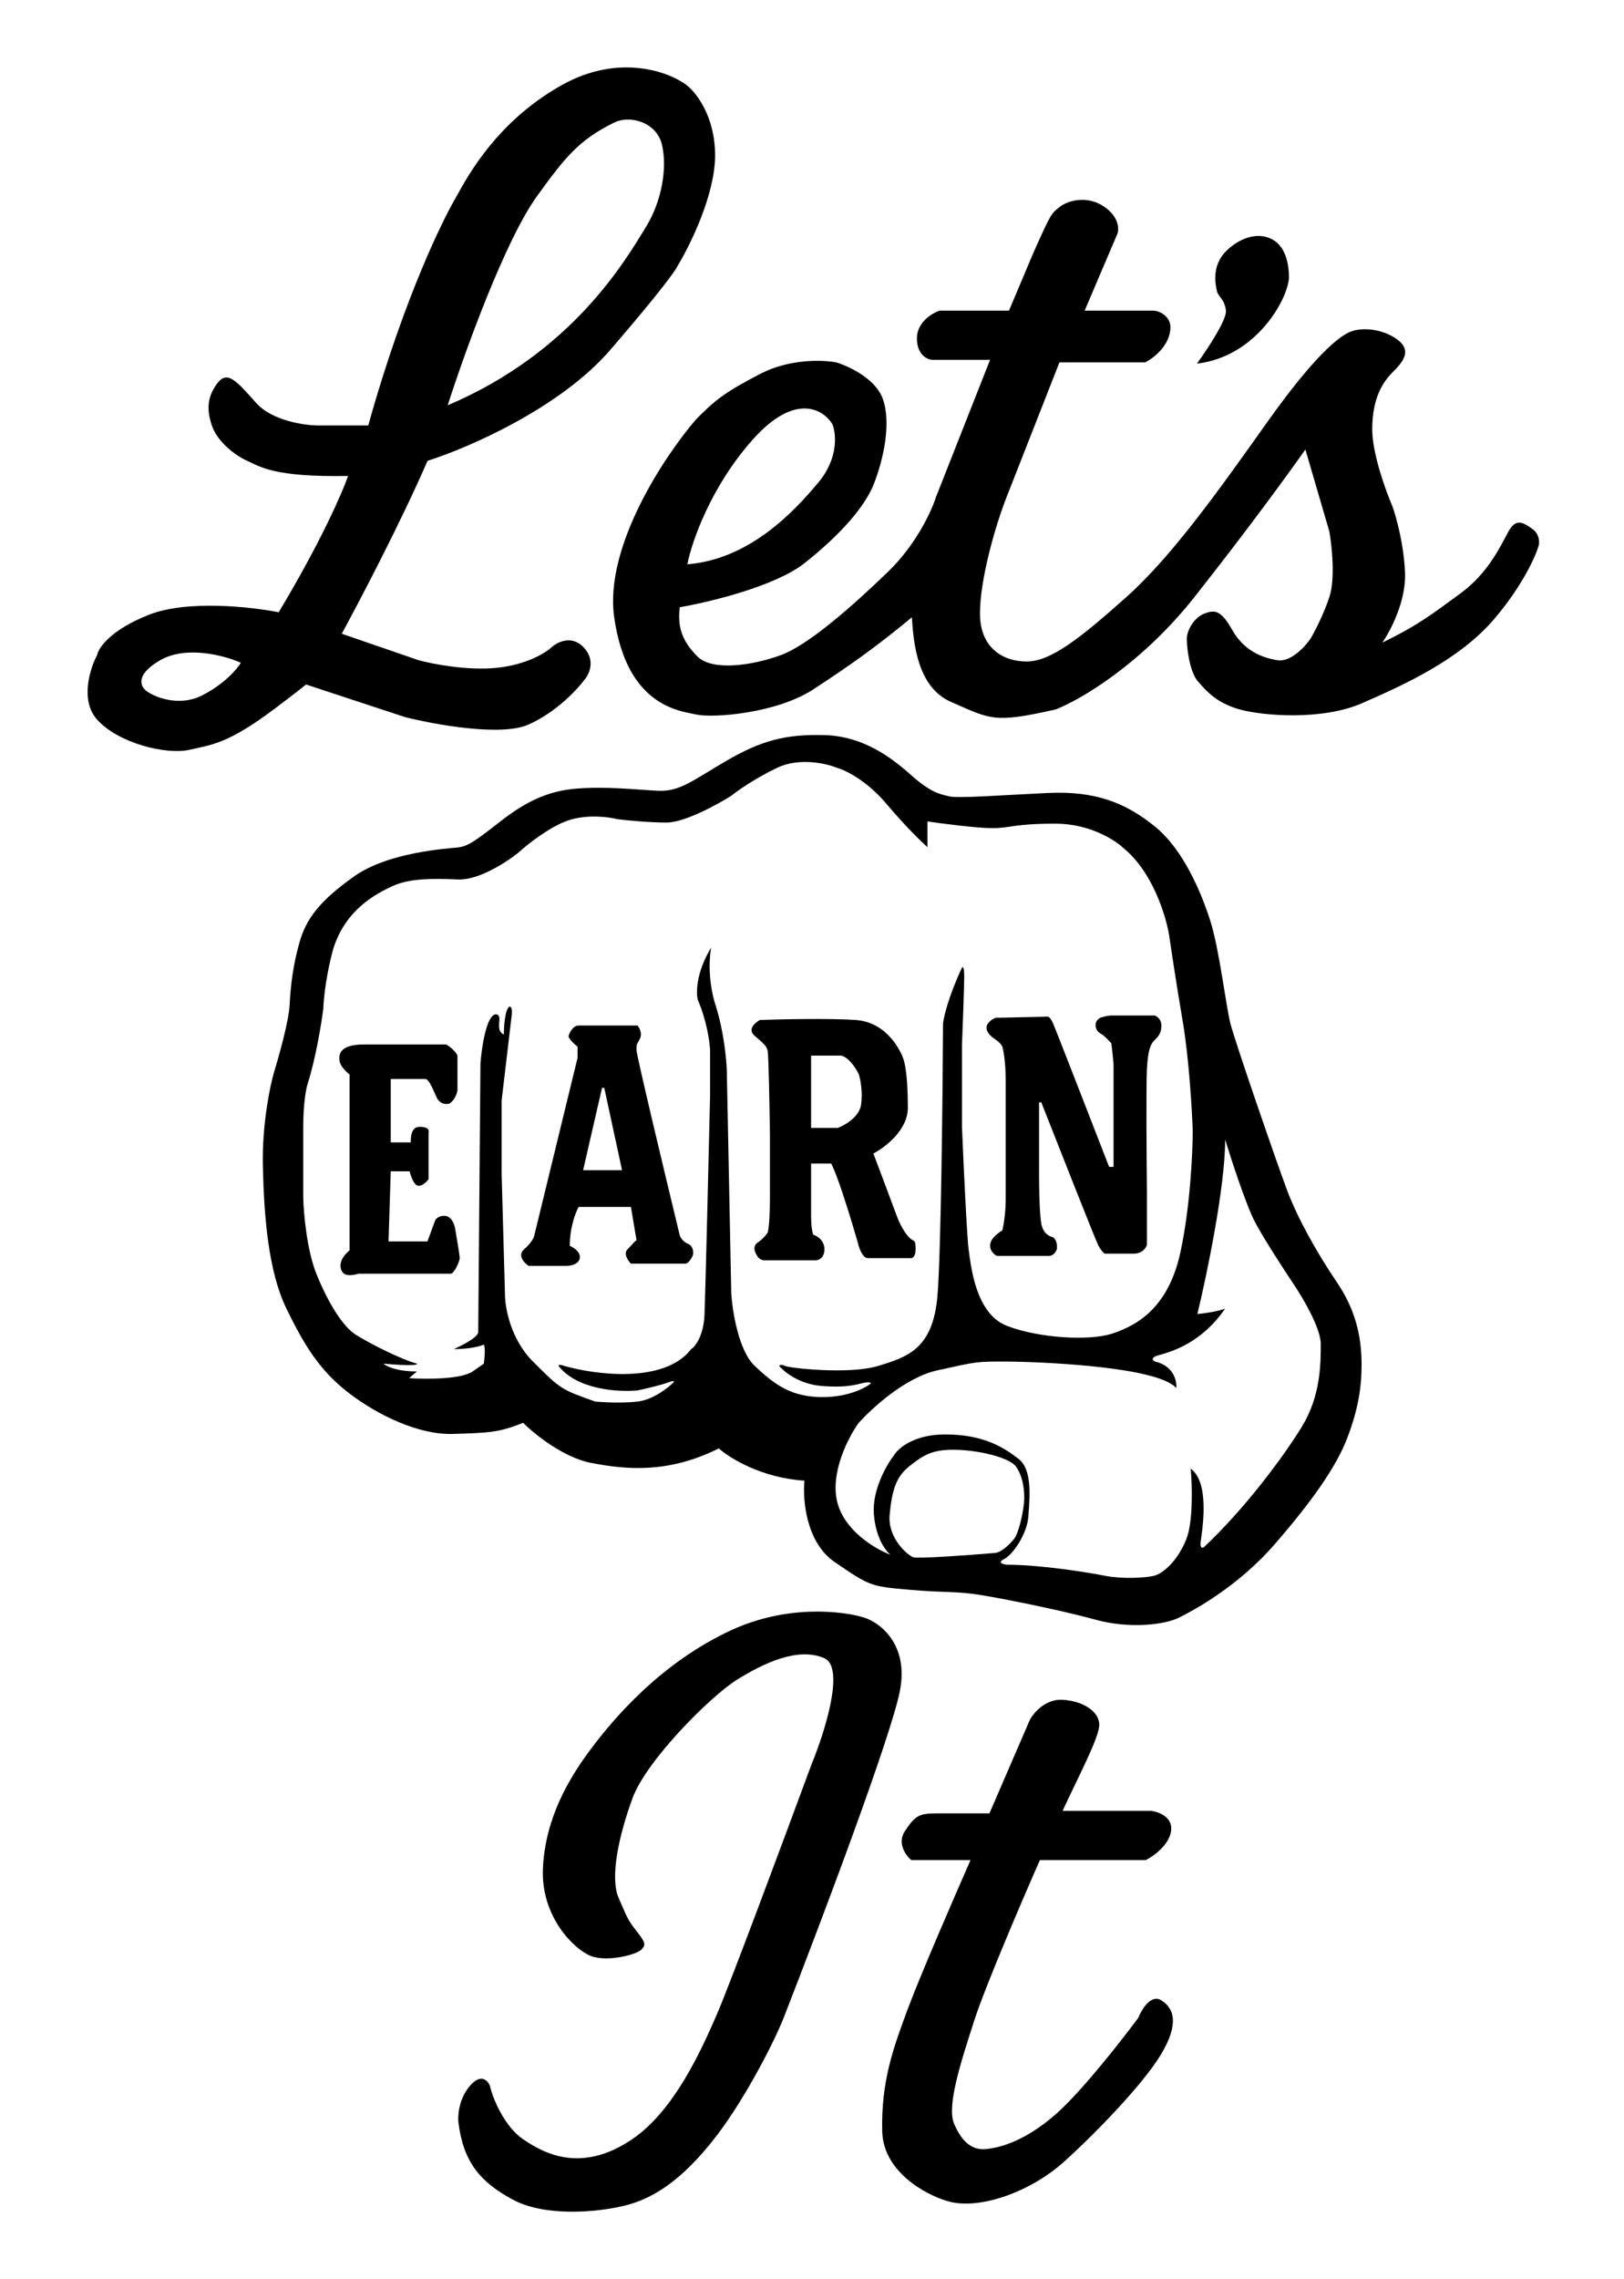 <svg width="241" height="338" viewBox="0 0 241 338" fill="none" xmlns="http://www.w3.org/2000/svg">
<rect width="241" height="338" fill="white"/>
<path d="M122.348 109.017C128.124 109.182 132.25 112.318 135.22 114.959C138.19 117.599 139.51 117.764 140.831 118.095C142.151 118.425 148.422 117.929 155.518 117.599C162.614 117.269 167.069 119.084 171.36 122.55C175.65 126.015 178.292 132.451 179.612 136.577C180.932 140.702 181.921 149.118 182.582 151.759C183.242 154.399 189.513 172.552 190.999 176.513C192.484 180.473 195.289 185.589 198.424 190.21C201.56 194.83 202.055 199.121 202.055 202.422C202.055 205.722 201.56 209.023 199.91 213.313C198.259 217.604 194.629 222.719 189.183 228.99C183.737 235.261 177.301 238.726 174.991 239.882C172.68 241.037 167.399 241.532 162.614 240.212C157.828 238.892 149.742 237.242 145.782 236.582C141.821 235.922 140.501 236.252 134.89 235.757L134.813 235.75C129.277 235.261 129.09 235.244 123.833 231.631C119.609 228.726 119.102 222.389 119.377 219.584C113.041 219.188 108.266 216.229 106.67 214.799C99.079 218.594 92.808 217.934 87.693 216.944C83.6 216.152 79.277 212.653 77.626 211.003C73.996 212.488 72.346 212.488 67.23 212.653C62.114 212.818 56.008 209.848 51.717 206.548C47.427 203.247 45.116 199.451 42.476 194.006C39.836 188.56 39.175 180.474 39.01 172.883C38.878 166.81 40.056 161.111 40.661 159.02C41.376 156.71 42.839 151.495 42.971 149.119C43.136 146.149 43.466 143.178 44.456 139.713C45.447 136.247 47.427 133.607 52.542 129.976C57.658 126.346 66.405 125.85 67.89 125.685C69.375 125.52 70.365 124.86 74.161 121.889C77.956 118.919 81.257 117.269 85.712 116.939C90.168 116.609 94.294 117.104 97.594 117.269C100.895 117.434 102.71 115.784 107.826 112.813C112.941 109.843 116.572 108.852 122.348 109.017Z" fill="black"/>
<path d="M44.999 177.577V167.153C44.999 163.579 45.44 161.362 45.661 160.701C46.852 156.995 47.701 151.766 47.977 149.615C48.109 146.174 49.024 142.225 49.465 140.681C51.285 134.89 55.751 132.574 58.232 131.416C60.713 130.258 64.187 130.258 67.992 130.423C71.035 130.555 75.215 127.831 76.924 126.452C78.247 125.239 81.588 122.581 84.367 121.654C87.146 120.727 90.377 121.158 91.646 121.489C92.969 121.654 96.277 121.985 98.924 121.985C101.57 121.985 106.423 119.338 108.518 118.014C109.4 117.297 111.992 115.466 115.3 113.878C118.608 112.289 122.633 113.216 124.232 113.878C125.445 114.209 128.599 115.731 131.51 119.172C134.422 122.614 136.804 124.908 137.631 125.625V121.819C139.891 122.15 144.975 122.812 147.225 122.812C150.037 122.812 150.367 122.15 156.653 122.15C161.682 122.15 165.475 124.577 166.743 125.79C171.11 129.364 173.084 135.993 173.525 138.861C173.801 140.791 174.584 146.009 175.51 151.435C176.437 156.862 176.889 164.506 176.999 167.65C176.999 170.848 176.635 178.934 175.179 185.684C173.36 194.122 168.563 196.604 165.089 197.762C161.616 198.92 154.007 198.424 149.375 196.604C144.743 194.784 144.082 187.669 143.751 185.353C143.486 183.5 142.979 172.448 142.758 167.153V154.91C142.869 152.152 143.089 146.273 143.089 144.817C143.089 143.361 142.869 143.328 142.758 143.494C140.773 147.729 140.057 150.774 139.946 151.766C139.891 162.576 139.649 185.783 139.119 192.137C138.459 200.065 134.666 201.233 130.374 202.554L130.352 202.56C126.052 203.884 117.119 202.891 116.458 202.56C115.928 202.295 115.686 202.45 115.631 202.56C116.347 203.443 118.608 205.274 121.916 205.538C126.052 205.869 127.375 205.207 128.367 205.042C129.161 204.91 129.25 205.097 129.195 205.207C128.367 205.869 125.787 207.193 122.082 207.193C117.45 207.193 114.969 205.373 111.992 202.56C109.61 200.31 108.683 194.453 108.518 191.806L107.856 158.715C107.801 157.061 107.393 152.825 106.202 149.119C105.011 145.413 105.265 141.839 105.54 140.516C103.291 144.222 103.28 147.244 103.555 148.292C104.879 151.336 105.32 154.524 105.375 155.737V162.521C105.154 172.007 104.68 191.773 104.548 194.949C104.416 198.126 103.169 199.692 102.563 200.078C98.593 205.24 88.337 203.884 83.706 202.56C83.044 202.295 82.879 202.45 82.879 202.56C85.658 206.134 91.866 206.476 94.623 206.2C95.671 205.979 98.031 205.439 99.089 205.042C100.148 204.645 100.082 204.876 99.916 205.042C99.089 205.869 96.873 207.59 94.623 207.855C92.374 208.119 89.495 207.965 88.337 207.855C83.21 206.035 83.21 206.035 79.074 201.898C75.766 198.589 74.939 193.901 74.939 191.971L74.443 174.102V163.182C74.884 159.487 75.799 151.799 75.931 150.608C76.064 149.417 75.766 149.229 75.6 149.284C74.939 149.682 74.773 152.207 74.773 153.421C73.781 152.924 74.112 151.932 74.112 151.104C74.112 150.443 73.671 150.387 73.45 150.443C72.127 150.84 71.465 155.461 71.3 157.723L70.969 197.596C70.837 198.391 68.488 199.582 67.33 200.078C69.712 200.078 71.3 199.637 71.796 199.416C72.061 199.814 71.906 201.457 71.796 202.229C71.961 202.119 71.862 202.196 70.142 203.387C68.422 204.579 63.139 204.545 60.713 204.38L61.871 203.387C58.828 203.387 57.295 202.615 56.909 202.229C61.276 202.626 62.037 202.395 61.871 202.229C59.39 201.567 54.593 199.086 52.773 197.927C50.954 196.769 48.803 193.46 46.984 188.993C45.528 185.419 45.054 179.893 44.999 177.577Z" fill="white"/>
<path d="M124.237 222.718C125.293 227.042 129.956 229.76 132.156 230.579C131.441 230.033 129.945 228.057 129.681 224.52C129.417 220.982 131.551 217.259 132.651 215.84C133.256 214.803 135.62 212.728 140.239 212.728C146.013 212.728 148.983 214.693 151.127 216.331C153.272 217.969 152.777 222.227 152.612 224.847C152.447 227.468 150.303 230.579 148.983 231.234C147.927 231.758 148.873 231.999 149.478 232.053C154.427 232.053 161.52 233.2 163.995 233.691C166.47 234.182 169.934 234.018 171.254 233.691C172.573 233.363 174.718 231.562 176.038 228.286C177.094 225.666 176.918 220.207 176.698 217.805C179.667 219.934 178.347 227.304 178.182 228.614C178.05 229.662 178.457 229.597 178.677 229.433C184.616 223.865 190.39 216.167 193.195 211.582C195.999 206.996 195.999 202.247 195.999 199.299C195.999 196.94 193.25 192.311 191.875 190.291C190.555 188.326 187.586 183.773 186.266 181.284C184.946 178.795 182.747 172.058 181.812 169.001C181.812 176.076 179.062 189.2 177.687 194.877C180.195 194.615 181.482 194.222 181.812 194.058C178.347 199.135 173.893 200.445 172.078 200.937C170.627 201.33 171.034 201.755 171.419 201.919C174.19 202.574 174.663 204.812 174.553 205.85C171.749 202.574 153.437 201.919 149.148 201.919C144.859 201.919 145.024 201.919 139.085 203.229C134.334 204.277 129.297 208.907 127.372 211.09C125.887 213.165 123.182 218.395 124.237 222.718Z" fill="white"/>
<path d="M135.513 230.938C136.178 231.191 143.874 230.622 147.639 230.307C148.636 230.225 149.799 229.044 150.463 228.256C151.128 227.467 151.792 224.626 151.958 222.891C152.124 221.155 151.792 218.946 150.795 217.526C149.799 216.106 144.985 215.001 141.493 215.001C138.503 215.001 137.174 215.632 134.849 217.526C132.911 219.104 132.357 221.155 132.025 224.626C131.692 228.098 134.682 230.622 135.513 230.938Z" fill="white"/>
<path d="M66.238 154.895C66.678 155.17 67.624 155.885 67.888 156.545V161.661C67.833 162.101 67.524 163.113 66.733 163.641C66.293 163.806 65.28 163.839 64.752 162.65C64.092 161.165 63.597 160.011 63.102 160.011H57.987V169.417H60.956C60.956 168.757 60.957 167.107 62.277 167.106C63.597 167.106 63.707 167.657 63.597 167.932V174.862C63.377 175.192 62.772 175.853 62.112 175.853C61.452 175.852 60.956 174.422 60.791 173.707H57.987L57.657 184.104H63.432L64.587 180.969C64.697 180.749 65.115 180.309 65.908 180.309C66.898 180.309 67.393 181.299 67.558 182.289C67.723 183.279 68.218 186.083 68.218 186.579C68.218 187.074 67.393 188.889 66.898 188.89H53.201C52.706 189.055 51.583 189.286 51.055 188.89C50.395 188.394 50.065 186.909 51.88 185.424V159.351C51.44 159.021 50.527 158.162 50.395 157.37C50.23 156.38 50.395 154.895 54.026 154.895H66.238ZM94.621 152.089C94.897 152.419 95.347 153.277 94.952 154.069C94.457 155.059 94.456 154.73 94.456 155.72C94.456 156.512 98.748 174.423 100.893 183.279C101.003 183.555 101.389 184.17 102.048 184.434C102.873 184.764 102.872 185.589 102.872 185.919C102.872 186.249 102.213 187.404 101.718 187.404H93.631C93.191 186.964 92.476 185.919 93.136 185.259C93.961 184.434 94.127 184.105 94.456 183.939L93.631 178.988H85.875C85.435 179.758 84.555 181.991 84.555 184.764C85.105 184.984 86.172 185.655 86.04 186.579C85.908 187.503 84.665 187.734 84.06 187.734H78.45C77.79 187.294 76.733 186.183 77.789 185.259C78.845 184.335 79.22 183.555 79.275 183.279L85.71 156.875V155.225C85.215 154.84 84.258 153.97 84.39 153.574C84.555 153.079 85.05 152.089 85.875 152.089H94.621ZM112.775 151.264C115.91 151.154 123.138 151 126.966 151.264C131.752 151.594 133.733 156.05 134.063 157.04C134.393 158.03 134.723 160.176 134.723 164.301C134.723 167.601 131.312 170.187 129.607 171.067C130.542 173.543 132.545 178.856 133.073 180.309C133.733 182.124 134.723 183.444 135.218 183.774C135.713 184.104 135.877 183.939 135.877 185.259C135.877 186.314 135.438 186.579 135.218 186.579H128.782C127.99 186.579 127.461 185.039 127.296 184.269C124.921 176.086 123.667 173.049 123.336 172.553H120.366V180.309C120.366 182.025 120.586 182.894 120.696 183.114C121.246 183.279 122.346 183.939 122.346 185.259C122.346 186.579 121.466 186.909 121.026 186.909H113.434C112.774 186.909 112.39 186.359 112.28 186.084C112.005 185.699 111.653 184.797 112.445 184.269C113.236 183.741 113.764 183.059 113.929 182.784C114.193 181.86 114.259 178.988 114.259 177.668V168.262C114.204 164.411 114.061 156.545 113.929 155.885C113.764 155.06 113.27 154.729 111.95 153.574C110.893 152.65 112.06 151.649 112.775 151.264ZM171.358 150.604C171.688 150.714 172.348 151.165 172.348 152.089C172.348 153.244 171.853 153.739 171.358 154.234C170.863 154.729 170.368 155.39 170.203 158.525C170.071 161.034 170.148 171.672 170.203 176.678V184.599C170.093 185.039 169.542 185.919 168.222 185.919H163.932C163.767 185.809 163.338 185.391 162.942 184.599C162.544 183.803 157.166 170.186 154.526 163.476H154.196V174.367C154.196 176.127 154.262 180.012 154.526 181.464C154.79 182.916 155.736 183.389 156.176 183.444C156.451 183.555 156.968 184.072 156.836 185.259C156.726 185.589 156.341 186.249 155.681 186.249H147.924C147.594 186.084 146.934 185.556 146.934 184.764C146.934 183.774 147.76 183.114 148.749 182.454C148.914 181.794 149.245 179.945 149.245 177.833V160.011C149.245 159.021 149.145 156.677 148.749 155.225C148.694 155.059 148.386 154.597 147.594 154.069C146.604 153.409 145.945 152.42 146.769 151.595C147.429 150.935 147.924 150.88 148.089 150.935L155.516 150.77C155.626 150.77 155.946 151.001 156.341 151.924C156.737 152.848 162.007 166.392 164.592 173.048H165.252V157.865C165.197 157.205 165.054 155.654 164.922 154.729C164.592 154.344 163.8 153.508 163.272 153.244C162.612 152.914 162.117 151.595 163.272 150.935C163.602 150.825 164.394 150.604 164.922 150.604H171.358ZM86.535 173.543H92.312L89.671 161.331H89.341L86.535 173.543ZM120.366 156.545V167.271H124.327C125.372 166.886 127.527 165.654 127.791 163.806C128.055 161.958 127.681 160.066 127.461 159.351C127.076 158.526 126.01 156.809 124.822 156.545H120.366Z" fill="black"/>
<path d="M83.473 12.563C91.858 7.921 99.195 10.629 101.815 12.563C103.25 13.624 106.12 17.205 106.12 23.044C106.12 28.884 102.377 36.459 100.505 39.516C100.317 40.016 98.071 43.186 90.585 51.87C83.098 60.554 69.373 66.469 63.445 68.34C59.552 77.325 53.337 89.18 50.717 93.984L62.135 97.915C64.194 98.476 69.397 99.487 73.739 99.038C78.082 98.588 80.915 96.854 81.788 96.043C82.662 95.231 84.858 94.096 86.654 96.043C88.451 97.989 87.403 100.098 86.654 100.909C85.594 102.344 82.462 105.663 78.419 107.459C74.376 109.256 64.506 107.459 60.076 106.336L45.408 101.509C44.953 101.908 43.632 102.946 40.609 105.213C33.871 110.267 31.438 110.455 28.069 111.204C24.7 111.952 17.587 110.268 14.405 106.711C11.86 103.866 13.345 99.162 14.405 97.165C14.592 96.105 16.39 93.422 22.08 91.176C27.77 88.93 37.303 89.99 41.358 90.801C47.647 80.32 50.842 72.957 51.653 70.586C40.771 70.774 38.738 69.276 36.679 68.34C34.62 67.404 32.187 65.346 31.439 63.1C30.69 60.854 30.69 58.982 32.188 56.923C33.676 54.877 34.978 56.343 37.934 59.669L37.989 59.731C40.385 62.426 45.226 63.1 47.348 63.1H54.648C60.075 43.634 66.066 32.029 67.376 29.783C68.686 27.536 72.992 18.365 83.473 12.563ZM35.743 98.289C33.372 97.228 27.658 95.669 23.765 97.915C19.872 100.161 20.894 101.969 21.893 102.593C23.203 103.467 26.647 104.802 29.941 103.155C33.235 101.508 35.181 99.225 35.743 98.289ZM98.259 21.547C97.51 18.178 93.58 16.994 91.147 18.178C85.76 20.799 83.66 23.63 79.73 29.035C74.938 35.623 68.873 52.493 66.439 60.105C84.97 52.244 92.831 38.58 95.826 33.713C98.259 29.759 99.007 24.916 98.259 21.547Z" fill="black"/>
<path d="M157.219 30.719C158.342 29.783 161.337 28.847 163.957 30.719C166.053 32.216 166.079 33.963 165.829 34.649L160.963 46.067H171.069C172.192 46.067 173.69 47.003 173.69 48.5C173.69 51.195 171.194 53.117 169.946 53.741H157.219C155.16 58.982 150.705 70.324 149.357 73.769C147.673 78.073 145.427 85.935 145.427 90.988C145.427 96.042 148.796 98.102 152.353 98.102C155.909 98.102 160.214 94.732 167.139 88.556C174.064 82.379 181.177 72.271 188.103 62.538C195.028 52.806 198.584 49.998 200.269 49.249C201.953 48.5 205.136 48.688 207.382 50.372C209.627 52.056 208.13 53.741 206.633 55.238C205.135 56.736 203.638 59.169 203.638 63.661C203.638 67.255 205.635 72.771 206.633 75.079C207.194 76.639 208.355 80.806 208.505 84.999C208.655 89.192 206.321 93.609 205.136 95.294C210.564 92.674 212.622 90.989 216.74 87.994C220.858 84.999 222.729 80.881 223.853 78.822C224.976 76.763 226.099 77.512 227.409 78.448C228.457 79.197 228.469 80.383 228.345 80.882C227.908 82.442 225.986 86.796 221.794 91.737C216.553 97.914 208.13 101.658 202.141 104.278C196.151 106.899 187.353 106.15 183.984 105.214C180.616 104.278 179.118 102.593 177.808 101.096C176.498 99.598 176.123 96.043 176.123 94.732C176.123 93.422 177.247 91.55 178.744 90.988C180.241 90.427 181.177 90.428 182.861 93.422C184.546 96.416 187.166 97.54 189.6 97.914C191.546 98.213 193.656 95.918 194.467 94.732C195.028 93.797 196.376 91.251 197.274 88.556C198.173 85.86 197.649 80.944 197.274 78.822L193.718 66.656C191.534 69.776 185.182 78.523 177.246 88.556C169.31 98.588 160.213 103.841 156.657 105.214C147.486 107.273 147.112 106.711 141.122 104.091C136.123 101.904 135.569 95.356 135.319 91.55C129.891 96.042 126.148 98.663 120.721 102.219C115.293 105.775 105.935 106.524 103.313 105.963C100.693 105.401 93.018 104.652 91.147 91.55C89.649 81.068 98.634 67.592 103.313 62.164C106.121 59.357 107.431 58.233 112.859 55.426C117.201 53.18 122.154 53.367 124.089 53.741C125.961 54.303 129.966 56.174 131.015 59.169C132.325 62.912 131.014 68.341 129.704 71.71C128.394 75.079 124.838 79.197 119.41 83.502C115.068 86.946 105.247 89.304 100.88 90.053C100.506 93.047 101.254 95.106 103.5 97.353C105.746 99.599 111.736 98.662 115.854 97.165C119.971 95.668 126.523 89.866 131.764 84.812C135.956 80.77 138.252 75.765 138.876 73.769L146.925 53.367H138.314C137.566 53.305 136.068 52.58 136.068 50.185C136.069 47.789 138.315 46.442 139.438 46.067H149.732L153.288 37.645C156.096 31.281 156.096 31.655 157.219 30.719ZM123.527 62.913C122.217 60.729 118.025 58.121 111.736 65.159C105.447 72.197 102.627 80.445 102.003 83.689C111.174 82.941 117.725 76.015 121.469 71.522C124.463 67.929 124.089 64.286 123.527 62.913Z" fill="black"/>
<path d="M181.926 46.067C182.076 47.415 179.118 51.869 177.621 53.928C186.456 52.88 191.098 44.382 191.285 41.2C191.285 39.329 190.873 36.97 189.226 35.772C187.167 34.275 184.172 35.024 181.926 37.27C179.68 39.516 180.429 42.511 180.616 43.259C180.803 44.008 181.739 44.382 181.926 46.067Z" fill="black"/>
<path d="M69.718 309.354C68.07 311.301 67.908 313.784 68.033 314.782C68.758 320.584 71.215 323.579 76.081 326.199C80.928 328.809 88.622 328.071 92.553 327.135C96.483 326.199 100.975 323.766 106.403 316.654C110.583 311.177 115.076 302.553 116.511 298.685C121.627 285.583 132.196 257.657 133.543 250.769C134.891 243.881 130.611 240.661 128.303 239.913C125.183 238.914 116.848 237.891 108.462 241.784C97.981 246.651 91.055 254.887 87.686 259.379C84.317 263.871 80.948 269.673 80.573 276.973C80.199 284.273 85.253 289.139 87.686 290.075C90.119 291.011 94.424 289.888 95.173 289.139C95.922 288.39 95.734 288.016 94.424 286.332C93.114 284.647 93.114 284.46 91.804 281.465C90.494 278.47 91.804 272.294 93.863 266.678C95.922 261.063 105.468 251.517 109.398 249.084C113.329 246.651 118.382 244.218 122.313 245.902C125.458 247.25 122.375 256.945 120.441 261.625C116.573 272.106 108.35 294.193 106.403 298.685C103.97 304.3 99.987 313.033 93.863 317.215C86.189 322.456 80.573 319.274 77.579 317.215C74.929 315.394 73.149 311.35 72.712 309.354C72.4 308.543 71.365 307.407 69.718 309.354Z" fill="black"/>
<path d="M135.228 275.85H144.025C141.717 281.091 136.651 292.77 134.854 297.562C132.608 303.552 130.736 308.605 130.923 316.092C131.073 322.082 137.349 325.451 140.469 326.387C145.148 327.884 152.822 325.076 157.689 320.772C161.812 317.124 169.481 309.354 172.288 304.675C175.096 299.995 174.16 297.749 172.288 296.626C170.791 295.728 169.418 297.999 168.919 299.247C166.424 302.616 160.496 310.178 156.753 313.472C152.074 317.59 148.33 318.525 146.271 318.713C144.212 318.9 142.715 317.59 141.592 314.969C140.469 312.349 142.528 305.985 144.587 299.621C146.234 294.53 151.762 281.652 154.32 275.85H170.042C171.165 275.288 173.486 273.641 173.786 271.545C174.085 269.449 171.914 268.675 170.791 268.55H157.689C159.748 264.058 162.93 258.069 163.117 256.01C163.304 253.951 160.871 252.266 157.689 252.079C155.143 251.929 153.384 254.013 152.822 255.074L146.833 268.925H138.972C136.351 268.925 135.79 269.299 134.292 271.545C133.094 273.342 134.417 275.164 135.228 275.85Z" fill="black"/>
</svg>
